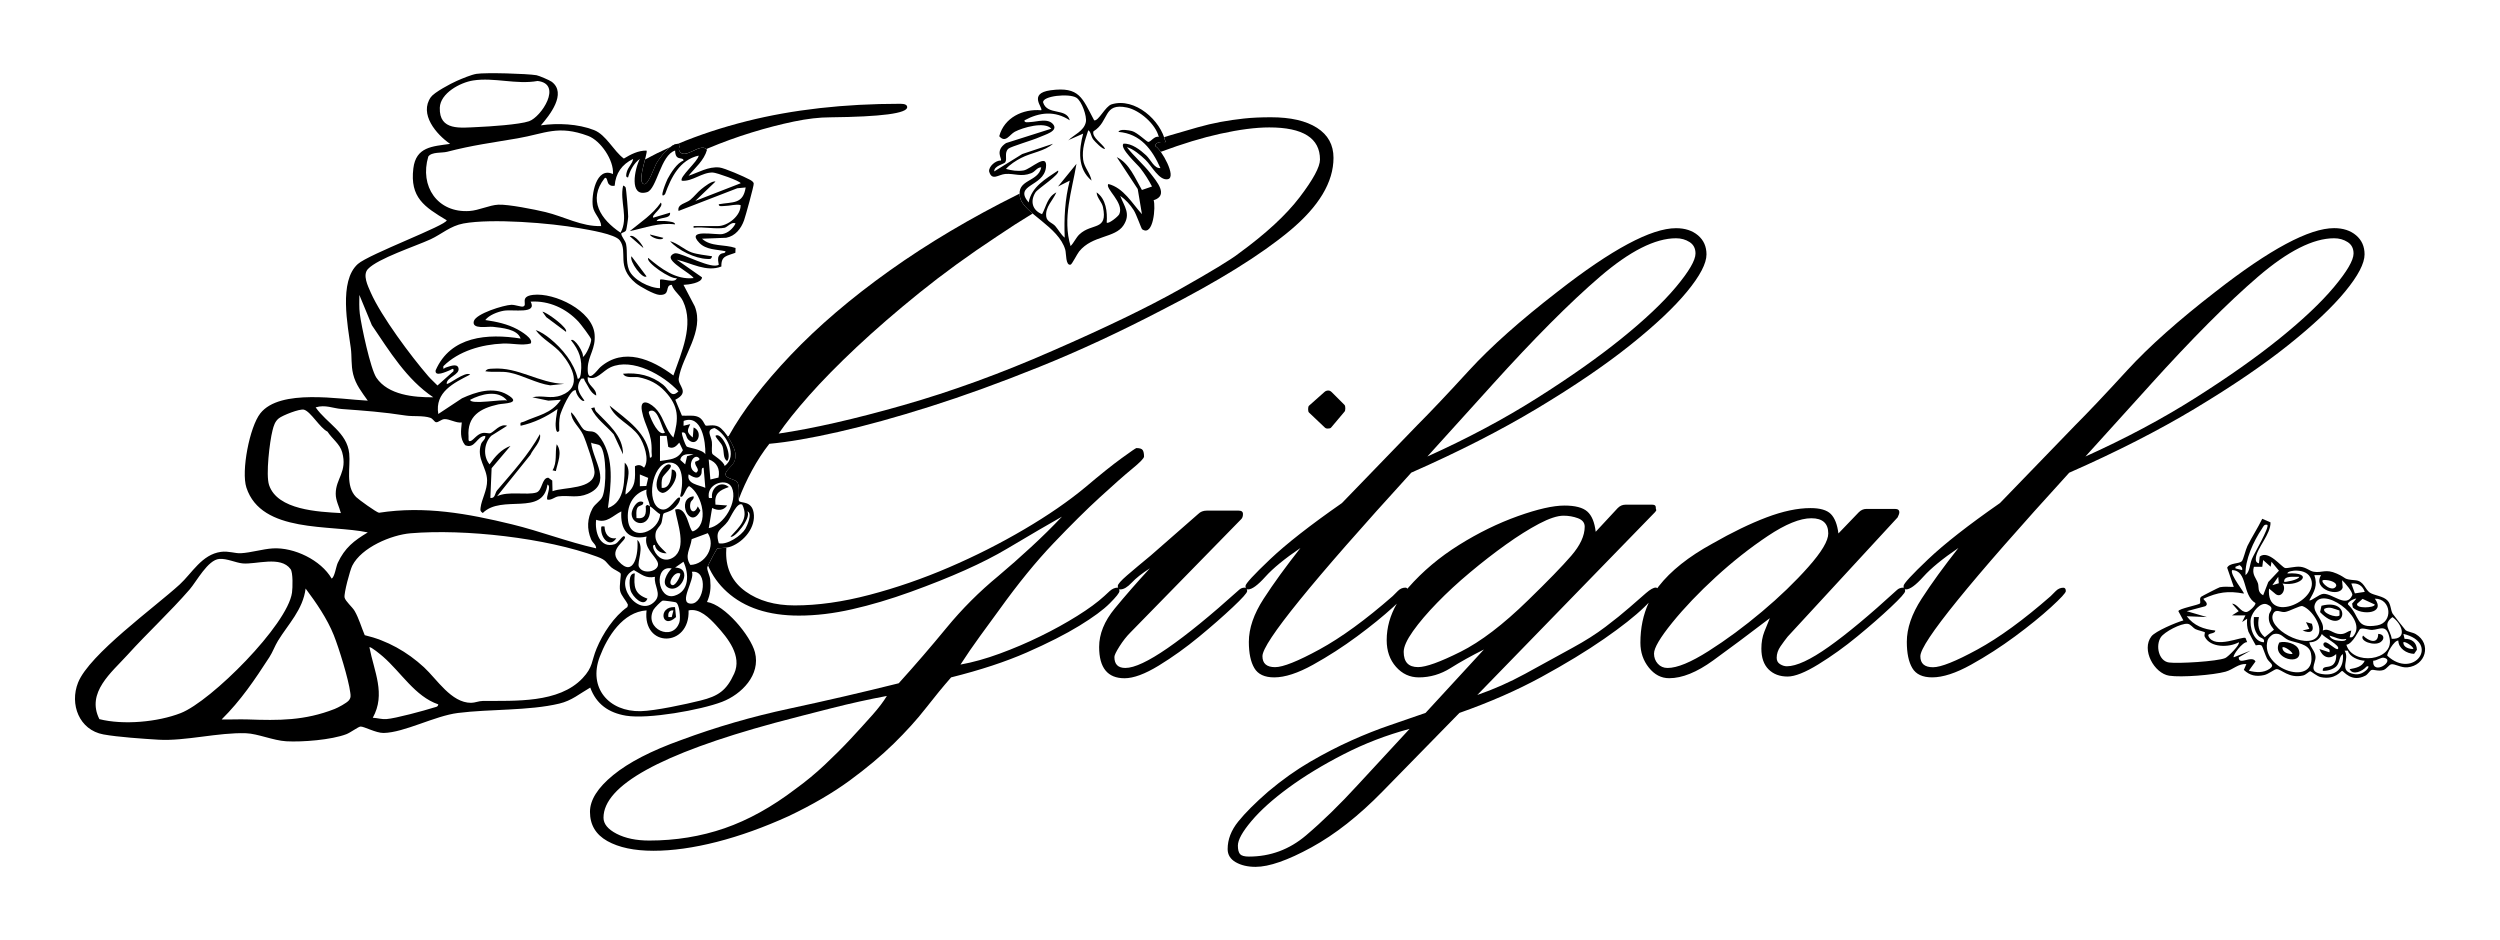 <?xml version="1.0" encoding="UTF-8"?>
<svg id="Layer_1" data-name="Layer 1" xmlns="http://www.w3.org/2000/svg" viewBox="0 0 841.92 316.51">
  <g>
    <path d="M447.37,131.51c-.57,0-1.05.19-1.42.57l-5.13,4.56c-.19.19-.29.57-.29,1.14s.09.95.29,1.14l5.41,5.13c.19.19.47.28.85.28.57,0,.95-.09,1.14-.28l4.56-5.41c.19-.19.28-.57.28-1.14s-.1-.95-.28-1.14l-4.27-4.27c-.38-.38-.76-.57-1.14-.57Z"/>
    <path d="M244.93,158.41c-2.26,2.8,2.54,2.66,3.39,4.01.87,1.36.4,4.39.46,5.73,1.22-3.24,2.7-6.48,4.46-9.72,1.8-3.32,3.75-6.31,5.84-8.97,6.27-.57,14-1.9,23.21-3.99,9.21-2.09,19.51-4.94,30.91-8.55,11.39-3.6,23.69-8.07,36.89-13.39,13.2-5.31,26.92-11.68,41.16-19.09,18.99-9.69,33.37-18.61,43.16-26.78,9.78-8.16,14.67-16.33,14.67-24.5,0-4.37-1.85-7.74-5.55-10.11-3.7-2.37-8.88-3.56-15.52-3.56-3.42,0-6.46.14-9.12.43-2.66.29-5.27.67-7.83,1.14-2.56.48-5.18,1.09-7.83,1.85-2.66.76-5.6,1.62-8.83,2.56-.79.23-1.56.48-2.35.71.2.56.36,1.12.47,1.68-.94-.15-3.73-.13-3.38,1.4.45.23,1.1.93,1.77,1.87,7.32-2.72,14-4.76,20.01-6.08,6.45-1.42,11.96-2.14,16.52-2.14,11.39,0,17.09,3.61,17.09,10.82,0,2.47-2.28,6.69-6.84,12.68s-11.39,12.3-20.51,18.94c-2.66,2.09-9.31,6.12-19.94,12.11-10.64,5.98-24.88,12.87-42.73,20.65-17.28,7.6-34.09,13.72-50.42,18.37-16.33,4.66-30.29,7.83-41.87,9.54,2.47-3.6,5.88-7.88,10.25-12.82,4.37-4.94,9.69-10.35,15.95-16.24,6.27-5.88,13.34-12.01,21.22-18.37,7.88-6.36,16.57-12.68,26.06-18.94,4.06-2.76,8.08-5.33,12.07-7.75-2.13-1.81-3.82-3.55-4.24-5.36-.11-.49-.15-.92-.16-1.33-.13.07-.27.13-.41.2-16.05,7.98-30.53,16.57-43.44,25.78-12.92,9.21-23.98,18.66-33.19,28.34-9.21,9.69-16.19,18.8-20.94,27.35-.12.01-.25.02-.37.03,1.46,2.17,2.69,4.83,2.69,6.35,0,2.78-1.47,3.49-2.8,5.13Z"/>
    <path d="M739.34,137.5c12.34-7.41,22.74-14.48,31.19-21.22,8.45-6.74,14.86-12.77,19.23-18.09,4.37-5.31,6.55-9.49,6.55-12.53,0-2.66-.95-4.79-2.85-6.41-1.9-1.61-4.37-2.42-7.41-2.42-8.36,0-21.65,7.12-39.88,21.36-12.53,9.69-22.46,18.52-29.77,26.49-7.31,7.98-13.15,14.15-17.52,18.52l-25.35,26.21c-10.64,7.41-18.71,13.72-24.21,18.94-5.51,5.23-8.26,8.22-8.26,8.97,0,.24.04.43.1.6-.03,0-.06-.03-.1-.03-.95,0-1.71.28-2.28.85-9.12,8.36-16.76,14.72-22.93,19.09-6.17,4.37-10.87,6.55-14.1,6.55-.76,0-1.52-.24-2.28-.71-.76-.47-1.14-1.18-1.14-2.14,0-1.33.43-2.61,1.28-3.85.85-1.23,1.66-2.32,2.42-3.28l37.03-40.16c.38-.76.57-1.33.57-1.71,0-.76-.48-1.14-1.42-1.14h-9.69c-.95,0-1.81.38-2.56,1.14l-6.84,7.12c-.38-3.04-1.24-5.22-2.56-6.55-1.33-1.33-3.61-1.99-6.84-1.99-4.37,0-9.31,1.05-14.81,3.13-5.51,2.09-11.59,5.03-18.23,8.83-7.98,4.37-14.01,9.16-18.09,14.39-.16.21-.3.42-.45.63-.14-.13-.31-.21-.54-.21-.76,0-1.85.62-3.28,1.85-1.42,1.24-3.28,2.85-5.55,4.84-2.28,1.99-4.98,4.18-8.12,6.55-3.13,2.38-6.79,4.7-10.97,6.98-5.51,3.04-10.87,5.98-16.09,8.83-5.23,2.85-10.59,5.22-16.09,7.12l59.82-61.53c.38-.38.52-.66.43-.85-.1-.19-.14-.47-.14-.85,0-.57-.38-.85-1.14-.85h-9.12c-.95,0-1.81.38-2.56,1.14l-7.41,7.98c-.38-3.23-1.33-5.51-2.85-6.84-1.52-1.33-4.09-1.99-7.69-1.99-3.8,0-9.02,1.19-15.67,3.56-6.65,2.38-13.25,5.6-19.8,9.69-6.55,4.09-12.25,8.88-17.09,14.39-.11.13-.2.25-.31.38-.14-.24-.36-.38-.68-.38-.95,0-1.81.38-2.56,1.14-.76.76-1.33,1.33-1.71,1.71-9.12,7.98-17.33,13.96-24.64,17.95-7.31,3.99-12.3,5.98-14.96,5.98-2.85,0-4.27-1.23-4.27-3.7,0-4.56,16.71-25.16,50.13-61.81,15.95-7.02,30.1-14.24,42.44-21.65,12.34-7.41,22.74-14.48,31.19-21.22,8.45-6.74,14.86-12.77,19.23-18.09,4.37-5.31,6.55-9.49,6.55-12.53,0-2.66-.95-4.79-2.85-6.41-1.9-1.61-4.37-2.42-7.41-2.42-8.36,0-21.65,7.12-39.88,21.36-12.53,9.69-22.46,18.52-29.77,26.49-7.31,7.98-13.15,14.15-17.52,18.52l-25.35,26.21c-10.64,7.41-18.71,13.72-24.21,18.94-5.51,5.23-8.26,8.22-8.26,8.97,0,.28.05.5.13.67-.12-.06-.25-.11-.42-.11-.76,0-1.42.28-1.99.85-9.5,8.55-17.47,15.05-23.93,19.51-6.46,4.46-11.21,6.69-14.24,6.69-2.47,0-3.7-1.23-3.7-3.7,0-.57.57-1.75,1.71-3.56,1.14-1.8,2.37-3.37,3.7-4.7l37.32-38.17c.38-.38.57-.95.57-1.71s-.48-1.14-1.42-1.14h-10.82c-1.14,0-2.09.38-2.85,1.14l-15.95,13.96c-3.23,2.66-5.89,4.89-7.98,6.69-2.09,1.81-3.13,2.99-3.13,3.56,0,.24.04.43.1.6-.03,0-.06-.03-.09-.03-.95,0-1.85.38-2.71,1.14-.85.76-1.47,1.33-1.85,1.71-2.28,2.09-5.32,4.32-9.12,6.69-3.8,2.38-7.93,4.66-12.39,6.84-4.46,2.19-9.02,4.13-13.67,5.84-4.66,1.71-9.07,2.95-13.25,3.7,2.09-3.23,4.27-6.41,6.55-9.54,2.28-3.13,4.46-6.12,6.55-8.97,6.27-8.73,12.34-16.19,18.23-22.36,5.88-6.17,11.11-11.35,15.67-15.52,4.56-4.17,8.16-7.36,10.82-9.54,2.66-2.18,3.99-3.56,3.99-4.13,0-.95-.14-1.66-.43-2.14-.28-.47-1-.71-2.14-.71-.19,0-1.85,1.14-4.99,3.42s-7.17,5.51-12.11,9.69c-5.7,4.75-12.58,9.5-20.65,14.24-8.07,4.75-16.52,9.02-25.35,12.82-8.83,3.8-17.76,6.89-26.78,9.26-9.02,2.38-17.42,3.56-25.21,3.56-6.65,0-12.16-1.57-16.52-4.7-4.37-3.13-6.55-7.45-6.55-12.96,0-.57.02-1.18.07-1.8-1.37.19-2.75.15-3.05.34-.25.15-2.36,4.07-3.13,5.7,1.47,3.38,3.59,6.35,6.39,8.87,5.88,5.32,13.96,7.98,24.21,7.98,5.7,0,11.68-.71,17.95-2.14,6.27-1.42,12.82-3.37,19.66-5.84,13.67-4.94,24.5-9.78,32.47-14.53,7.98-4.74,14.14-8.35,18.52-10.82-3.23,3.42-6.69,6.84-10.4,10.25-3.7,3.42-7.36,6.65-10.97,9.69-6.46,5.32-12.3,11.16-17.52,17.52-5.23,6.36-10.59,12.58-16.09,18.66-12.16,3.04-24.45,5.88-36.89,8.55-12.44,2.66-24.55,6.17-36.32,10.54-10.07,3.6-17.71,7.55-22.93,11.82-5.23,4.27-7.83,8.4-7.83,12.39,0,4.37,1.95,7.64,5.84,9.83,3.89,2.18,9.07,3.28,15.52,3.28s13.58-1,21.36-2.99c7.78-1.99,15.85-4.89,24.21-8.69,7.98-3.8,14.81-7.79,20.51-11.96,5.7-4.18,10.63-8.31,14.81-12.39,4.17-4.09,7.79-8.07,10.82-11.96,3.04-3.89,5.88-7.36,8.55-10.4,9.87-2.47,18.37-5.27,25.5-8.4,7.12-3.13,13-6.12,17.66-8.97,4.65-2.85,8.07-5.36,10.25-7.55,2.18-2.18,3.28-3.56,3.28-4.13,0-.26-.03-.46-.08-.64.1.04.22.07.36.07,1.14,0,2.42-.76,3.85-2.28,1.42-1.52,3.46-3.13,6.12-4.84-4.37,4.75-8.31,9.26-11.82,13.53-3.52,4.27-5.27,8.59-5.27,12.96,0,7.03,2.85,10.54,8.55,10.54,3.04,0,6.88-1.42,11.54-4.27,4.65-2.85,9.16-6.08,13.53-9.69,4.37-3.6,8.16-6.93,11.39-9.97,3.23-3.04,4.84-4.84,4.84-5.41,0-.28-.05-.5-.13-.67.12.06.25.1.42.1,1.33,0,3.28-1.42,5.84-4.27s6.5-6.08,11.82-9.69c-4.94,6.27-9.07,11.96-12.39,17.09-3.33,5.13-4.99,9.97-4.99,14.53,0,3.8.61,6.74,1.85,8.83,1.23,2.09,3.46,3.13,6.69,3.13,3.6,0,7.98-1.42,13.1-4.27,5.13-2.85,10.06-6.03,14.81-9.54,4.75-3.51,8.78-6.79,12.11-9.83.46-.42.88-.81,1.27-1.18-2.25,3.92-3.41,8.01-3.41,12.29,0,3.61,1.04,6.6,3.13,8.97,2.09,2.37,4.65,3.56,7.69,3.56,3.8,0,7.36-1.05,10.68-3.13,3.32-2.09,7.07-4.17,11.25-6.27l-19.66,21.36c-3.8,1.33-7.79,2.71-11.96,4.13-4.18,1.42-8.5,3.13-12.96,5.13-4.46,1.99-9.07,4.37-13.82,7.12-4.75,2.75-9.49,6.12-14.24,10.11-4.37,3.8-7.74,7.17-10.11,10.11-2.37,2.94-3.56,6.03-3.56,9.26,0,1.9.9,3.37,2.71,4.42,1.81,1.04,4.04,1.57,6.69,1.57,4.56,0,10.82-2.19,18.8-6.55,7.98-4.37,15.95-10.64,23.93-18.8l25.92-26.49c10.25-3.61,19.46-7.65,27.63-12.11,8.16-4.46,15.19-8.73,21.08-12.82,5.88-4.08,10.4-7.64,13.53-10.68.56-.54,1.05-1.03,1.51-1.5-1.85,4-2.8,8.47-2.8,13.46,0,3.23.95,6.03,2.85,8.4,1.9,2.37,4.17,3.56,6.84,3.56,4.37,0,9.3-1.99,14.81-5.98,5.51-3.99,11.87-8.73,19.09-14.24-.57,1.33-1.19,2.85-1.85,4.56-.67,1.71-1,3.61-1,5.7,0,3.04.81,5.37,2.42,6.98,1.61,1.61,3.75,2.42,6.41,2.42,2.47,0,5.93-1.38,10.4-4.13,4.46-2.75,8.83-5.88,13.1-9.4,4.27-3.51,8.02-6.79,11.25-9.83,3.23-3.04,4.84-4.84,4.84-5.41,0-.26-.03-.47-.08-.64.1.04.22.07.36.07,1.33,0,3.28-1.42,5.84-4.27s6.5-6.08,11.82-9.69c-4.94,6.27-9.07,11.96-12.39,17.09-3.33,5.13-4.99,9.97-4.99,14.53,0,3.8.61,6.74,1.85,8.83,1.23,2.09,3.46,3.13,6.69,3.13,3.6,0,7.98-1.42,13.1-4.27,5.13-2.85,10.06-6.03,14.81-9.54,4.75-3.51,8.78-6.79,12.11-9.83,3.32-3.04,4.99-4.84,4.99-5.41,0-.76-.29-1.14-.85-1.14-.95,0-1.81.38-2.56,1.14-.76.76-1.33,1.33-1.71,1.71-9.12,7.98-17.33,13.96-24.64,17.95-7.31,3.99-12.3,5.98-14.96,5.98-2.85,0-4.27-1.23-4.27-3.7,0-4.56,16.71-25.16,50.13-61.81,15.95-7.02,30.1-14.24,42.44-21.65ZM723.95,129.8c14.24-15.76,26.39-27.96,36.46-36.6,10.06-8.64,18.61-12.96,25.64-12.96,1.71,0,3.23.43,4.56,1.28,1.33.85,1.99,2.14,1.99,3.85,0,2.28-2.19,6.03-6.55,11.25-4.37,5.23-10.5,11.02-18.37,17.38-7.88,6.36-17.38,13.06-28.49,20.08-11.11,7.03-23.41,13.58-36.89,19.66l21.65-23.93ZM502.34,129.8c14.24-15.76,26.39-27.96,36.46-36.6,10.06-8.64,18.61-12.96,25.64-12.96,1.71,0,3.23.43,4.56,1.28,1.33.85,1.99,2.14,1.99,3.85,0,2.28-2.19,6.03-6.55,11.25-4.37,5.23-10.5,11.02-18.37,17.38-7.88,6.36-17.38,13.06-28.49,20.08-11.11,7.03-23.41,13.58-36.89,19.66l21.65-23.93ZM293.69,240.9c-2.19,2.47-4.61,5.13-7.26,7.98-2.66,2.85-5.55,5.74-8.69,8.69-3.13,2.94-6.41,5.65-9.83,8.12-7.98,6.08-15.95,10.49-23.93,13.25-7.98,2.75-16.43,4.13-25.35,4.13-4.37,0-8.02-.76-10.97-2.28-2.95-1.52-4.42-3.33-4.42-5.41,0-10.82,19.18-21.46,57.54-31.9,6.45-1.71,12.86-3.37,19.23-4.98,6.36-1.62,12.58-2.99,18.66-4.13-1.14,1.9-2.8,4.08-4.99,6.55ZM491.8,219.53c-6.84,3.42-11.58,5.13-14.24,5.13-3.23,0-4.84-1.71-4.84-5.13,0-1.71,1.04-4.03,3.13-6.98,2.09-2.94,4.79-6.12,8.12-9.54,3.32-3.42,7.02-6.84,11.11-10.25,4.08-3.42,8.12-6.55,12.11-9.4,3.99-2.85,7.69-5.17,11.11-6.98,3.42-1.8,6.17-2.71,8.26-2.71,1.71,0,3.32.29,4.84.85,1.52.57,2.28,1.52,2.28,2.85,0,3.04-1.52,6.32-4.56,9.83-3.04,3.52-7.88,8.5-14.53,14.96-8.36,8.17-15.95,13.96-22.79,17.38ZM457.33,264.26c-6.08,6.65-11.92,12.34-17.52,17.09-5.6,4.75-12.01,7.12-19.23,7.12-1.52,0-2.51-.29-2.99-.85-.47-.57-.71-1.52-.71-2.85,0-1.9,1.52-4.66,4.56-8.26,3.04-3.61,7.22-7.36,12.53-11.25,5.32-3.89,11.49-7.65,18.52-11.25,7.02-3.61,14.43-6.46,22.22-8.55l-17.38,18.8ZM593.35,206c-5.98,5.03-11.96,9.45-17.95,13.25-5.98,3.8-10.59,5.7-13.82,5.7-1.33,0-2.42-.47-3.28-1.42-.85-.95-1.28-2.09-1.28-3.42,0-1.9,2.04-5.36,6.12-10.4,4.08-5.03,8.97-10.16,14.67-15.38,5.7-5.22,11.54-9.83,17.52-13.82,5.98-3.99,10.87-5.98,14.67-5.98s5.7,1.71,5.7,5.13c0,2.47-2.23,6.22-6.69,11.25-4.46,5.03-9.68,10.07-15.67,15.1Z"/>
    <path d="M228.73,50.69c1.67,3.51,6.89-2.65,9.16-.49.23-.1.45-.2.68-.3,4.74-1.99,9.59-3.75,14.53-5.27,4.94-1.52,9.69-2.75,14.24-3.7,4.56-.95,8.64-1.42,12.25-1.42,17.28-.19,25.92-1.33,25.92-3.42,0-.76-.76-1.14-2.28-1.14-18.99,0-36.23,1.95-51.7,5.84-8.42,2.12-16.15,4.68-23.22,7.64,1.57-.06-.09,1.2.42,2.27Z"/>
  </g>
  <path d="M216.9,62c1.5.3,3.47-5.83,4.22-7.08.91-1.52,2.74-4,4.65-5.41-2.98,1.32-5.82,2.72-8.54,4.2-.84,3.23-2.13,7.93-.32,8.29Z"/>
  <path d="M228.19,48.43c-.78.06-1.61.48-2.43,1.08.84-.37,1.7-.73,2.55-1.09-.04,0-.08,0-.12,0Z"/>
  <path d="M182.1,42.22c5.67-.83,12.55-.53,17.94,1.58,4.12,1.61,6.56,7.03,10.05,9.6,2.3-1.4,4.83-2.73,7.64-2.69.62.62-3.52,10.76-.84,11.3,1.5.3,3.47-5.83,4.22-7.08,1.3-2.17,4.47-6.29,7.08-6.49,1.79-.14.02,1.17.54,2.27,1.73,3.63,7.22-3.05,9.37-.26-1.02,3.63-3.96,5.97-6.22,8.74,3.37-1.1,6.65-3.18,10.4-2.79,1.7.18,8.4,3.11,10.11,4.05.56.31,1.31.67,1.44,1.36.12.63-2.8,11.13-3.26,12.4-1.01,2.8-2.94,5.28-6.01,5.86l-8.15.32c3,2.78,7.54,1.82,11.3,3.12l-.06,1.62c-2.84,1.11-4.82.92-4.71,4.62-5.06,1.99-10.13-1.19-15.02-2.29l8.49,5.93c.02,1.94-4.77,2.49-6.23,2.54l3.79,7.23c3.33,8.32-4.25,16.76-5.39,24.27-.38,2.48,3.96,4.57-1.16,7.19l2.23,5.35c1.69.14,3.42-.23,5.09.28,2.01.61,2.45,2.77,2.91,3.06.38.24,2.67-.51,4.37.4,2.25,1.2,5.71,7.01,5.71,9.57,0,2.78-1.47,3.49-2.8,5.13-2.26,2.8,2.54,2.66,3.39,4.01,1.06,1.66.13,5.82.59,6.34.68.77,4.21-.15,4.89,3.87.83,4.89-3.22,9.72-7.56,11.39-1.65.64-4.24.46-4.66.71-.31.19-3.4,6.02-3.41,6.39-.04,1.14.88,2.72,1,4.04.27,2.9.08,4.91-1.07,7.57,6.04.93,14.69,11.38,16.14,16.94,1.98,7.6-4.5,14.16-11.06,16.68-7.21,2.77-24.96,5.91-32.37,4.67-5.82-.97-9.99-3.88-12.03-9.47-3.62,2.08-6.22,4.4-10.43,5.4-10.27,2.45-23.38,1.79-34.17,3.16-7.76.98-18.01,6.59-24.98,6.73-2.57.05-6.71-2.27-7.81-2.16-.74.07-3.37,2.05-4.75,2.57-4.99,1.91-14.81,2.7-20.22,2.39-4.38-.25-9.62-2.57-13.57-2.71-9.32-.32-20.53,2.71-29.44,2.18-5.14-.31-13.71-.89-18.58-1.78-8.17-1.49-11.44-10.18-8.54-17.45,3.79-9.51,25.84-25.38,34.23-33.05,4.11-3.76,7.46-10.12,13.89-10.98,2.59-.35,4.72.56,6.68.46,3.43-.18,7.41-1.43,10.81-1.63,7.13-.41,16.17,3.92,19.79,10.16,1.01-.47,1.46-4.01,2.06-5.29,2.39-5.08,5.4-7.43,10.11-10.25-12.57-2.71-35.81.42-40.88-15.1-1.8-5.49,1.07-20.43,4.7-25.01,6.66-8.39,26.69-4.71,36.18-4.26-2.01-2.85-4.08-5.41-4.93-8.91-.75-3.04-.4-5.94-.79-8.82-1.02-7.51-4.1-22.52,2.37-28.29,3.74-3.33,29.93-13.05,29.93-14.73-7.55-4.52-12.42-7.67-11.24-17.46.88-7.27,6.37-7.42,12.38-8.26-4.64-3.21-10.53-10.05-6.46-15.78,1.11-1.56,6.68-4.55,8.7-5.43,1.73-.76,4.91-2.11,6.66-2.38,3.14-.49,17.02-.07,20.19.46.79.13,4.45,1.69,5.14,2.21,5.16,3.91-.71,11.29-3.69,14.7ZM159.33,27.1c-4.35.68-11.06,4.28-11.22,9.18-.25,7.9,7.07,6.74,12.77,6.5,3.84-.16,14.02-.82,17.28-1.95,4.12-1.42,11.43-12.56,2.89-13.56-7.15,1.29-14.62-1.28-21.73-.17ZM206.42,58.61c.38-4.64-4.17-11.28-8.36-12.84-10.16-3.78-14.44-.79-23.76.82-8.64,1.49-15.12,2.29-23.74,4.53-1.73.45-5.17-.03-6.32,1.59-3.01,10.02,3.11,19.06,13.84,18.35,3.22-.21,6.73-1.99,9.74-2.13,3.34-.16,12.31,1.63,15.88,2.49,6.22,1.49,12.25,4.96,18.75,4.71-.1-2.43-2.41-4.13-2.79-6.53-.62-3.89,1.1-13.59,6.75-10.99ZM244.04,76.7c-2.86.58-7.38-.43-10.46,0v-.57h8.2c3.26,0,7.77-3.44,7.63-7.08-1.78-.37-3.51.3-5.35.31-.65,0-2.13.37-1.99-.58,4.77-.84,8.15.07,9.05-5.65l-2.83.27-19.78,7.64c-.54-2.31,2.54-2.58,3.92-3.71s2.41-2.56,3.73-3.62c1.14-.92,3.68-2.92,4.79-2.56l-6.78,6.5,15.25-5.93c0-.72-8.13-3.59-9.37-3.62-3.65-.1-6.84,3.07-10.41,2.77-1.12-1.08,5.52-6.63,5.65-8.47-6.41,1.45-9.27,7.32-11.32,12.99-2.35,2.27.59-4.65.83-5.11,1.1-2.05,3.23-5.46,5.39-6.2-.03-1.06-1.56-.39-2.32-1.35-.42-.53-.49-1.37-.51-2.03-4.86,1.45-6.19,13.04-9.45,14.01-6.23,1.87-4.13-7.99-2.43-11.19-1.97,1.36-3.35,3.95-3.96,6.21-.99.15-.58-1.31-.43-1.85.48-1.71,1.88-2.71,2.13-4.37-3.81,1.86-5.89,4.84-6.22,9.04-.85.09-1.35.1-1.98-.55-.57-.59-.54-2.66-1.41-1.99-5.76,7.35-1.26,13.91,5.38,18.36,2.77-5.05-.36-10.54.85-15.81.11-.16.72.29.85.56.22.44.88,8.68.86,9.87,0,.61-.52,4.01-.68,4.47-.32.89-1.64.79-1.64,1.24-.01.92,1.38,2.34,1.61,3.49.55,2.66-.14,5.81.96,8.64,1.32,3.38,6.98,6.2,10.47,6.21v-2.83c.62-.63,5.12,1.43,5.66-.56-1.88.63-10.76-5.49-9.61-6.79,4.29,3.61,9.29,7.46,15.27,6.78-.95-1.59-8.59-5.33-7.67-7.35.23-.5.99-1.02,1.62-1.01,2.42.02,12.22,5.57,14.53,3.84-.17-.92-.49-2.15.06-3.01.88-1.35,2.09-.4,2.19-1.51-3-.64-6.5-.44-8.79-2.8-4.8-4.95,5.65-2.54,7.81-2.99,1.91-.39,3.5-1.86,4.37-3.54-1.17-.81-2.8,1.24-3.67,1.42ZM226.21,95.92c-2.53.14-.1,3.62-4.19,3.38-1.68-.1-6.52-2.78-7.94-3.96-6.75-5.6-2.46-10.5-5.37-14.41-1.58-2.12-10.47-3.52-13.47-4.06-9.86-1.78-29.59-3.36-39.17-1.61-4.41.81-7.43,3.65-11.07,5.33-5.15,2.36-17.76,6.46-21.09,10.01-1.87,1.99-.06,5.63.97,7.97,3.55,8,13.49,21.35,19.36,28.13.96,1.11,2.08,2.06,3.09,3.12l5.38-4.8c.2-1.46-.67-.54-1.4-.26-.91.34-4.99,2.34-4.6-.05,5.06-11.55,17.5-12.46,28.62-10.7-1.1-3.24-6.38-3.59-9.34-3.95-1.71-.2-7.18.99-6.42-1.89.68-2.54,10.09-5.44,12.65-5.52,1.25-.04,3.27.76,3.91.59,1.79-.47-1.44-3.38,3.43-3.94,7.21-.83,19.99,5.32,20.68,13.26.44,4.94-2.16,7.15-2.31,11.37-.21,5.85,3.24.57,4.26-.31,7.86-6.79,17.33-2.59,24.59,2.83,2.65-7.64,7.02-17,3.25-25-1.06-2.24-3.05-3.28-3.82-5.52ZM145.9,133.78c-8.98-6.02-14.7-15.47-20.67-24.27l-4.21-10.19c0,2.12-.12,4.22.15,6.34.52,4.12,3.6,18.59,5.59,21.54,3.94,5.83,12.63,6.65,19.14,6.59ZM196.25,120.22c1.19-.56,2.95-4.87,2.84-5.91-.06-.63-3.55-5.2-4.26-5.96-4.16-4.47-9.94-7.16-16.13-6.77,2.31,4.32-5.87,2.52-9.08,3.07-2,.35-4.97,1.48-6.19,3.13,3.79.56,7.35,1.29,10.76,3.1,1.1.59,5.62,3.2,4.51,4.81-3,.77-6.02-.12-9.32.01-7.15.3-14.93,2.49-20.08,7.63-.11,1.48.22.59.96.4.97-.25,3.62-1.51,4.12.17.68,2.32-4.08,3.12-3.95,5.35.51.5,6.22-4.36,7.91-3.11-5.51,2.82-11.98,5.9-10.74,13.28l7.99-5.29c4.62-2.12,10.46-4.02,15.23-1.23,5.23,3.06-1.21,2.89-2.99,3.28-6.1,1.34-10.57,3.9-10.04,10.88.05.61-.3,1.89.84,1.4.86-.37,1.99-2.15,3.68-2.59,1.19-.31,2.23.23,2.85.01,1.24-.44,3.26-3.34,5.63-2.5l-5.37,3.39c-2.45,2.49-2.81,6.85-.56,9.6,1.88-2.64,3.94-5.06,7.06-6.21l-6.36,7.51-.42,10.01c1.67.27,1.52-1.68,2.26-2.54,5.16-6.05,10.51-11.9,14.43-18.93.58,2.42-2.25,4.83-3.21,6.97l-11.22,13.94c3.72-1.82,9.98-.28,13.18-1.24,2.13-.63,1.82-4.99,4.07-5l1.33.96.09,3.58c3.84-1.48,14.11-.46,14.15-6.48.01-1.92-2.9-10.54-3.87-12.56-1.27-2.66-3.94-4.51-4.06-7.52,1.48.91,3.26,5.21,4.52,5.93,1.99,1.15,3.09-.72,5.56,2.92,4.57,6.72,3.38,15.8,2.36,23.36,6.06-2.07,5.5-9.91,5.66-15.26,2.81,2.59.1,7.53.27,10.74,3.63-2.54,3.22-5.53,3.17-9.54,1.22-.64,2.05-.44,3.06.49,2-2.61-.02-8.22-1.74-10.69-2.78-3.99-8.17-5.77-9.86-10.21,5.77,4.78,12.97,9.19,13.58,17.52.99.13.53-1.28.56-1.97.25-6.46-2.29-8.51-3.25-13.72-.89-4.82,3.16-2.76,5.25-.15,2.21,2.76,2.83,6.68,5.35,9.06,1.85-6.44,1.88-10.49-2.83-15.54-2.48-2.65-5.32-4.03-8.82-4.75-1.52-.31-4.47.53-5.31-1.19,4.99-.46,9.58.56,13.52,3.72,1.91,1.52,2.66,4.73,5.13,2.21-4.98-5.44-15.52-11.42-22.82-8.12-2.7,1.22-4.86,4.73-7.7,3.32-.47,2.81,3.02,3.61,2.82,6.22-2.01-.94-2.71-3.29-3.82-4.92-.34-.5.09-1.05-1.25-.73-1.98,3.06-.79,4.68,1.12,7.34-.86.81-3.07-2.38-2.84-3.38-1.6-1.2-5.12,7.13-5.39,8.45-.35,1.72-.3,3.38-.26,5.11-.72.94-1.02-.06-1.13-.83-.3-2.21.24-4.37.56-6.51-3.78,2.66-7.9,4.63-12.43,5.65-.28-1.48.28-.99,1.12-1.39,4.54-2.12,9.19-2.59,12.44-7.37l-4.22.3-5.39-1.13c3.56-.86,6.05.72,9.78-.69,7.27-2.76,3.65-9.68.07-13.96-2.57-3.08-6.32-4.74-8.72-7.96,1.59.43,3.53,1.8,4.8,2.83,4.17,3.38,8.17,8.21,9.35,13.55.83.1,1.01-1.47,1.07-2.02.51-4.57-.53-7.47-3.34-10.97,1.07-1.03,4.53,4.31,3.97,5.65ZM170.79,134.91c-3.06-3.79-8.81-2.18-12.45-.28,0,1.79,11.04-.3,12.45.28ZM155.51,142.27c-1.91.29-4.21-1.26-5.91-1.12-1.03.08-2.04,1.19-2.77,1.04-.57-.12-1.05-1.2-1.91-1.49-2.46-.82-5.83-.38-8.29-.76-7.71-1.2-13.8-1.63-21.55-2.2-2.98-.22-5.51-1.56-8.78-.55,3.75,5.38,10.59,8.42,11.31,15.54.47,4.68-1.37,10.91,2.31,14.65.81.82,6.85,5.18,7.72,5.3,15.34-2.38,29.89.27,44.74,3.89,9.59,2.34,18.76,5.92,28.38,8.09,0-1.34-1.19-1.79-1.72-3.08-1.44-3.49-1.3-6.93.48-10.32.86-1.63,2.7-2.48,3.36-3.99,1.4-3.19,1.45-14.66-.7-17.09-.65-.74-2.21-.55-3.11-1.13.67,6.2,7.26,13.68-1.11,17.26-3.58,1.53-6.33.41-9.89.85-1.28.16-2.29,1.36-3.7,1.1-.7-.74,1.49-4.51,0-5.08-1.53,10.84-15.36,3.16-21.79,9.59-.87-.63-.85-.83-.73-1.83.33-2.81,2.25-5.84,2.19-9.17-.08-4.42-3.63-7.25-2.05-12.19.34-1.06,1.61-1.57,1.44-2.79-2.9,0-3.4,4.58-6.79,3.13-1.88-2.34-1.37-4.94-1.13-7.65ZM114.79,172.78c-.55-2.17-1.74-4.15-1.73-6.5,0-5.22,4.01-7.33,2.17-13.99-.78-2.81-3.41-4.53-4.94-6.93-2.58-1.25-5.61-6.74-7.92-7.39-1.43-.4-7.24,1.92-8.47,2.91-1.32,1.06-1.73,2.5-2.13,4.09-.97,3.83-2.3,14.94-1.16,18.37,2.8,8.43,16.63,9.02,24.19,9.45ZM223.96,145.65c-1.14-1.48-2.26-7.91-4.8-7.34-1.02.23-.62.86-.39,1.5.51,1.46,3.04,7.4,5.19,5.84ZM237.53,153c.16-4.28-1.23-13.56-7.3-11.25l-.04,1.64,2.25-.56c-1.05,2.24-1.25,2.75.86,4.51l.28-3.39c3.39,1.43,1.29,6.88-1.68,4.21-1.13-1.01-.56-2.81-2.28-2.52.02,1.12,1.04,3.99,1.63,4.73.31.39,5.35.95,6.28,2.61ZM239.92,152.88c.2.34,3.85,2.49,4.12,4.06,4.57-3.31.7-10.78-3.39-12.79-3.02.6-1.2,2.53-.91,4.66.16,1.17-.23,3.36.18,4.06ZM224.52,146.78h-2.26s0,8.48,0,8.48c3.34-.61,5.84-.33,7.72-3.65l-1.22-2.55c-1,1.19-2.07,2.27-3.72,1.44l-.53-3.72ZM233.57,153c-1.76-.12-4.08-.32-4.47,1.89l1.64,1.49.65-2.75,2.18-.63ZM235.27,154.13c-1.95-1.6-4.27,3.68-.85,5.07,1.6-1.11-.51-2.07-.33-3.62.03-.24,2.28-.54,1.17-1.45ZM241.97,160.83c.6-2.88-.56-5.18-3.3-6.13l.56,6.78,2.74-.65ZM229.05,167.12c1.05-3.67,1.56-12.03-4.19-11.29-5.28.68-7.37,13.34-2.58,15.54,3.36,1.54,5.64-4.92,6.77-3.68.02,1.37-1.24,2.87-2.24,3.69-1.18.96-3.05,1.29-3.29,1.52-.41.4-.44,2.51-.85,3.4-.52,1.12-1.62,1.77-1.87,3.22-.55,3.25,1.81,4.85,3.72,6.81-1.83.09-3.7-.9-3.97-2.82-1.02-.15-.52,1.24-.31,1.72,1.2,2.76,3.82,4.24,6.52,2.48,4.72-3.08,1.29-11.66.59-16.08,4.12-1.48,4.6,7.03,5.97,7.33,5.67-2.08,3.26-12.42-1.17-15.23-1.1-.01-2.01,4.58-3.11,3.38ZM237.53,164.3l-.57-6.78c-1.01-.07-.43,1.39-.84,2.25-1.24,2.53-4.1-.19-4.23,0-.7,3.29,3.49,3.51,5.65,4.52ZM218.29,160.94l-2.81-1.16v3.96s2.18-.08,2.18-.08l.63-2.72ZM238.67,177.86c5.14-.84,9.94-9.05,7.77-13.7-1.53-3.27-7.86-1.53-7.79,2.67.02,1.12.05.91,1.15.86-.5-3.27,2.85-6.07,5.65-3.68-3.11,1.11-4.93,2.1-4.51,5.93l3.95.28c-1.28,1.83-3.2,1.79-5.07.85l-1.13,6.78ZM218.87,170.52c-.21-1.83-1.54-3.59-1.13-5.65-4.74,1.36-6.8,5.71-6.23,10.47.9,7.46,10.52,3.72,10.8-2.19-1.27-.66-2.28-2.03-3.44-2.63.85,7.29-6.06,6.81-6.16,2.56-.04-1.56,1.84-5.1,3.9-3.97.24,1.34-1.47.87-1.99,1.96s-.25,2.29-.27,3.41c3.1.38,3.31-1.43,3.1-3.96.61-.84.76-.34,1.43,0ZM249.97,169.96c-1.68-1.14-3.88,4.24-4.85,5.6-2.09,2.93-4.46,2.67-3.05,7.39,2.82.68,7.61-2.58,8.96-4.88.58-1,2.49-5.32.66-5.85,1.49,2.17-4.58,9.43-5.66,8.47,2.96-3.27,6.26-5.98,3.95-10.73ZM217.74,180.69c-6.37,1.47-8.91-2.51-8.49-8.47-2.92,1.43-4.89,4.12-8.48,2.83-.54,3.97,1.19,9.83,6.25,8.22,1.31-.42,2.7-3.33,3.36-2.57,1.04,1.19-5.73,4.23-2.08,8.3,5.33,5.95,6.8-2.88,6.33-7.18,2.51,2.23-.17,7.53.53,9.04,1.42,3.02,7.62,1.4,6.26-1.66-1.04-2.33-4.65-4.73-3.68-8.5ZM122.84,213.91c7.54,1.77,14.32,5.61,19.98,10.84,4.35,4.02,9.15,11.94,15.81,11.94,1.33,0,2.58-.62,3.94-.63,10.93-.1,25.6.83,33.62-7.66,3.57-3.79,2.95-5.7,4.72-9.98,2.06-5,5.9-10.87,10.37-13.98l.19-.76c-.66-1.58-2.29-3.05-2.64-4.74s.43-5.41.18-5.8c-.36-.58-2.32-1.35-3.09-2.03-2.04-1.81-1.55-2.43-4.84-3.64-17.16-6.34-44.6-9.4-62.8-7.88-6.54.55-16.54,4.78-19.64,10.9-.78,1.54-2.87,9.38-2.6,10.72.26,1.26,2.61,3.19,3.39,4.54,1.47,2.56,2.26,5.48,3.41,8.18ZM232.5,190.25c5.08-.13,8.67-6.35,5.87-10.7l-5.43,2.02c-.45,3.37-2.55,5.5-.45,8.67ZM33.46,242.18c8.05,2.05,19.67.99,27.42-2.04,10.2-3.99,35.95-29.7,37.46-40.57.23-1.63.36-6.75-.48-7.9-3.33-4.6-11.66-1.5-16.16-1.93-2.36-.23-5.28-1.71-7.84-1.51-3.86.29-7.66,7.58-9.98,10.26-6.65,7.66-14.18,14.58-20.93,22.04-5.36,5.92-14,12.7-9.48,21.66ZM230.17,189.17l-2.82,1.98c6.19.09,1.91,8.88-2.27,6.78-2.65-1.32-.31-5.12,1.13-6.5-6.24-1.24-4.78,10.89.95,9.19,5.05-1.5,4.92-7.46,3-11.45ZM220.56,194.26c-3.18.65-4.57-.92-7.08-2.27-7.75,3.65,1.51,16.57,7.09,10.47,2.34-2.56-.45-5.18,0-8.21ZM233.01,192.56c1.17,2.62-4.81,10.63-.3,10.73s5.96-11.44.3-10.73ZM229.05,193.13c-1.93-.97-4.57,3.63-2.55,3.94,1.13.17,2.93-3.56,2.55-3.94ZM117.45,235.91c.76-.93.66-1.58.51-2.67-.58-4.52-3.8-14.95-5.56-19.36-2.24-5.58-5.9-10.88-9.48-15.68-.89,7.11-5.86,11.98-9.29,17.57-1.1,1.79-1.78,3.81-2.92,5.56-4.91,7.57-9.61,14.57-16.07,20.95,2.91.08,5.85-.1,8.76,0,10.51.38,19.18.44,29.29-3.52,1.16-.45,4.06-2.01,4.76-2.86ZM223.22,202.26c-.57.13-2.83,2.48-3.15,3.09-3.34,6.42,6.57,10.94,8.73,4.2.44-1.38.05-6.27-1.25-6.72-.39-.13-4.04-.63-4.32-.57ZM217.73,205.56c-7.98.52-13.17,8.82-15.75,15.62-3.96,10.45,3.06,18.56,13.79,18.32,4.85-.11,15.21-2.35,20.18-3.59,5.93-1.48,8.69-3.33,11.3-9.06,2.7-5.95-2.1-11.92-6.03-16.21-2.32-2.54-5.69-5.92-9.33-5.07.46,12.52-15.58,12.73-14.15,0ZM147.6,237.21c-7.84-2.68-12.48-10.76-18.66-16.12-.52-.45-4.16-3.51-4.53-3.1,1.57,8.16,5.58,15.73,1.13,23.73,1.67.08,2.89.56,4.63.44,2.99-.2,12.75-2.86,15.96-3.88.63-.2,1.37-.19,1.47-1.07Z"/>
  <path d="M760.73,189.73l.27-2.29c3-2.38,7.38,3.62,8.57,3.85.79.15,3.34-.59,5.03-.43,2.12.2,3.19,1.46,4.57,1.68,2.94.48,3.94-1.07,7.81.64,3.62,1.6,1.82,1.87,6.25,2.23,2.87.23,3.25,3.13,4.87,4.18,1.48.97,4.57,1.11,6.02,2.74,1.06,1.19.97,3.14,1.63,4.31.18.31,4.08,5.3,4.34,5.55.6.57,2.45.75,3.46,1.36,5.46,3.27,3.34,10.61-2.81,11.19-2.17.21-4.3-1.3-5.47-1.02-.77.19-1.53,1.58-2.63,1.93-1.68.54-3.3-.28-4.02-.01-.5.19-1.22,1.47-2.02,1.89-4.75,2.48-7.38-1.6-7.85-1.6-.4,0-2.3,3.15-7.23,2.1-1.21-.26-3.2-1.97-3.52-1.97-.37,0-1.4,1.19-2.38,1.42-4.82,1.12-7.25-2.14-8.93-2.14-.7,0-2.72,1.68-4.21,2.01-2.7.59-4.78.18-6.83-1.74l.85-1.97c-2.71-.22-4.39,1.84-7.04,2.57-4.09,1.12-14.84,1.98-18.94,1.35-5.04-.78-9.48-8.75-5.99-13.26,1.34-1.74,8.34-4.69,10.76-5.36l-1.68-3.11c.04-.86,6.84-2.08,7.27-2.62.35-.44-.34-1.65.41-2.25.27-.22,5.94-3.13,6.29-3.2,1.54-.32,3.13-.07,4.68-.13l-2.22-6.44c.8-1.69,3.98-1.26,4.92-2.16.53-.51,1.3-3.95,1.9-5.16,1.54-3.1,3.48-6.03,4.99-9.16l2.79,1.21c.1,4-4.6,8.62-4.94,11.97-.09.91.04,1.58,1.03,1.83ZM763.56,176.74c-1.16-.24-1.31.57-1.8,1.3-2.84,4.22-5.77,10.5-5.54,15.65,1.5-1.2,1.38-3.59,2.16-5.47.73-1.76,5.96-10.61,5.19-11.48ZM764.69,190.86l-2.54-2.26-.28,2.27h-2.83c-.78,2.61.8,3.83,1.37,5.59.39,1.19-.29,2.93,1.75,4.01l1.73-4.47,3.59-3.8-2.51-3.03-.28,1.69ZM755.08,191.99c.18-.82-.24-1.18-.84-1.68l-1.41.56v.55s2.26.57,2.26.57ZM751.69,203.3c1.92.07,2.8,2.87,4.82,2.81.85-.02,3.2-2.21,3.06-3.02-4.53-2.63-2.51-11-7.88-11.09-.8,1.53,4.32,7.64,3.96,7.9-5.35-1-8.69-.47-13.57,1.71-.26.33,2.11,1.6.58,2.55l-6.24,1.67,6.78,1.98-6.78-.28c2.44,3.22,5.68,4.38,9.61,4.81.03,1.32-2.86.67-2.26,1.96,2.06,4.41,11.41-.14,12.45.55l.55,1.42c-1.47-.26-5.06,4.57-4.52,5.09l5.65-2.25-3.96,2.26c-.11,2.94,4.49-.9,5.64,1.4l-2.25,3.1c2.37.61,4.86.83,7-.63,1.99-1.37-.08-1.94-.89-3.49-.51-.99-1.47-3.93-1.71-4.23-.54-.67-2-.11-2.06-.19-.17-.2-2.38-4.32-2.47-4.6-.51-1.53-.54-2.79-.44-4.37l-1.69,1.13,1.13-2.25h-4.52s2.25-1.42,2.25-1.42l-2.25-2.54ZM764.14,198.21c-1.15,12.57,18.09,3.54,13.81-3.91-.98-1.7-3.04-2.13-4.89-2.15-.38,0-2.83.21-2.7.97,9.19-.54,4.54,4.48-1.7,3.4,1.45,1.61-.22,5.03-2.26,3.58l-2.26-1.89ZM781.66,193.69h-2.26c1.21,3.5-.03,5.49-1.7,8.47.53.45,3.3-2.13,4.79-2.18,3.14-.1,7.71,4.91,9.66.5.41-.93-2.57-4.38-3.42-5.09l.21,2.42c-.78,3.48-10.32.81-7.28-4.12ZM767.43,196.42l-.19-2.17-1.98,2.82,2.17-.65ZM774.31,194.26c-1.37.11-5.29-.61-5.08,1.69.21.17,4.9-.66,5.08-1.69ZM782.23,195.39c-.88.76,3.32,4.38,4.52,1.97.33-1.62-3.49-2.27-4.52-1.97ZM796.37,199.33c-.69-2.12-2.29-3.06-4.52-2.82l1.2,3.32,3.32-.5ZM791.28,214.6c.92.19,1.18-.23,1.63-.91,4.04-6.14-11.42-16.78-13.4-9.98-.78,2.66,3.51,5.31,2.73,8.64,2.18-1.03,3.37,1.2,5.94,1.19,1.83-.01,2.15-.94,3.67-1.19l-.56,2.25ZM793.54,201.61c-.26-.22-3.17,1.04-2.81,1.95,4.33,4.13,2.3,8.33,9.85,7.05,5.44-.92,4.8-9.06-.82-9,3.84,5.14-4.55,5.71-7.38,2.99l-.27-1.31,1.43-1.68ZM795.64,201.68l-1.82,1.62c-.72,1.74,5.98,1.46,5.93.28l-4.11-1.9ZM760.73,207.82c-.51,2.62-.23,4.96,1.98,6.77l3.09-2.53c-1.32-1.65-1.99-2.86-1.66-5.07.17-1.13,2.07-2.22-.6-3.43-2.28-1.04-5.1,2.66-5.51,4.67-.58,2.85.91,8.02,4.4,8.06.3-1.53-1.09-1.17-1.96-2.27-1.41-1.78-1.62-4.01-1.43-6.21h1.69ZM780.36,214.44c2.48-3.05-1.9-9.29-4.95-10.32-.86-.29-4.32,1.77-5.97,1.99-1.38.19-3.03-1.26-3.91.59-2.32,4.9,11.17,12.25,14.83,7.74ZM805.45,215.14c5.56.16,3.35-5.18.25-7.31-3.49,2.59-.67,4.15-.25,7.31ZM742.56,212.98c-.26-.28-2.37-.69-3.15-1.09-.99-.5-1.63-1.7-2.72-1.81-2.19-.23-7.83,2.72-9.01,4.55-1.8,2.77-.74,8,2.77,8.48,3.1.42,16.19-.35,18.93-1.49.96-.4,5.21-4.67,4.56-5.32-3.28,1.83-9.59,1.87-11.45-1.87-.26-.52.12-1.38.06-1.45ZM794.76,211.86c-.3.19-2.43,5.02-4.58,5.27,2.08,7.13,16.03,5.45,14.57-2.11-.99-5.12-3.23-3.01-5.91-2.88-1.12.05-3.17-.86-4.08-.28ZM765.67,213.57c-.68.2-1.78,1.31-1.99,2-2.9,9.93,16.9,16.26,14.57,4.41-.64-3.26-5.08-3.45-7.48-4.39-1.82-.72-2.68-2.72-5.11-2.02ZM787.32,218.55c1.12-1.11-5.11-4.12-5.37-5.08-.84,1.85-2.12,2.83-4.24,2.83.29,1.73,1.99,2.98,2.08,4.88.12,2.39-2.68,5.02,2.19,5.82,4.78.78,7.47-2.02,7.03-6.74-1.38.85-.95,2.95-2.28,4.21-.99.94-3.11,1.58-4.5,1.44-.14-2.03,2.27-.67,3.66-2.28.81-.93.93-2.2.86-3.37-2.28,2.09-4.65,1.05-5.65-1.69l3.39,1.12c.38-1.52-.95-1.14-1.71-1.95-.67-.72-.23-1.39.29-1.42,1.06-.06,3.72,2.76,4.25,2.24ZM807.68,215.73c-1.43-.14-3.99,4.51-3.71,5.1,8.83,8.21,18.03-4.3,5.42-7.36l.39,1.68c2.4-.09,4.1,1.22,4.16,3.68l-.95,1.37c-2.52-.07-5.28-1.84-5.31-4.48ZM790.15,215.17c-2.23.45-3.67-.63-5.65-1.13.22.87,1.32,1.39,2.1,1.57.65.14,3.44.66,3.55-.43ZM812.77,218.55c-.12-.9-2.88-2.72-3.39-2.25-.11,1.73,2.06,2.32,3.39,2.25ZM790.71,219.13h-1.12c1.82,2.86-1.88,6.34,2.24,7.65,2.05.65,3.54.28,5.13-1.14.46-.41,1.27-1.7-.02-1.15-1.24,1.53-4.63,3.1-5.66.86,2.04-.37,4.16-.74,5.09-2.83-2.1-.08-5.14-1.33-5.67-3.39ZM799.2,222.52c-.29,5.31,7.77-.16,3.6-1.02-.92-.19-2.5,1.05-3.6,1.02Z"/>
  <path d="M392.51,47.87c-.94-.15-3.73-.13-3.38,1.4,1.94.97,7.29,10.46,4.15,11.08-2.91.58-5.46-4.56-7.55-6.55-1.52-1.45-4.22-3.78-6.23-4.23,2.31,3,5.61,5.81,7.9,8.77,2.11,2.72,6.29,7.47,1.11,9.09.72,2.04-.04,12.43-3.87,9.78-.29-.2-1.91-4.99-2.86-6.46-1.21-1.86-2.69-3.53-4.53-4.79,1.4,3.62,3.63,6.03,1.13,9.89-2.85,4.4-10.45,3.29-14.94,8.81-.69.85-2.43,4.36-2.89,4.47-1.72.41-1.44-3.75-1.79-4.99-2.19-7.81-14.02-12.34-15.22-17.59-1.44-6.31,6.16-5.04,7.12-10.2-1.48.02-1.97,1.43-3.38,1.98-3.45,1.36-5.62,0-8.77.26-2.31.2-4.46,2.48-5.41-.87-.16-1.67,2.23-3.76,3.97-3.66.5-.53-2.2-3.3,1.74-5.88l15.24-4.84c-2.22-2.54-9.67-.37-12.28,1.02-1.82.97-3.08,3.96-5.26,1.52,1.68-6.28,7.95-9.27,14.14-8.75.78-.72-4.63-5.67,3.16-6.73,9.79-1.33,10.67,2.65,14.67,10.13,1.48.35,3.73-4.74,5.89-5.4,7.81-2.39,16.61,5.39,18.13,12.74ZM359.71,47.31c1.91-1.93,5.33-3.14,5.97-6.2.41-1.93-1.36-7.03-3.16-8.19-2.46-1.57-11.56-.63-11.23,1.59,1.4,4.47,7.88,1.69,8.98,6.01-5.01-3.3-10.16-2.76-15.26,0-.15.93,1.38.61,2,.58,2.26-.09,5.91-1.4,7.66.77,1.86,2.31-2.79,3.48-4.75,4.38s-9.52,3.11-10.32,3.82c-1.51,1.35-.3,3.44-1.07,4.58-.43.64-3.78,1.14-3.71,3.08l9.42-5.85,10.38-3.47c-2.88,2.55-7.15,2.93-10.76,4.79-1.69.87-3.82,2.24-5.08,3.68,1.9.55,3.92.85,5.9.53,2.43-.39,8.26-6.35,7.56-.96-.85,6.55-10.99,5.59-5.83,11.73,1.01-5.37,5.76-7.92,9.89-10.74,1.05,1.14-6.78,6.05-7.6,7.37-1.85,2.96-1.05,6,2.23,7.32,1.47-2.68,1.75-5.76,4.81-7.34-1.1,2.69-3.83,4.89-3.4,8.16.23,1.75,2.12,2.1,3.06,3.2,1.03,1.2,1.95,2.93,3.16,3.89-.25-6.56.05-12.85,1.7-19.21l-3.95,1.98,6.21-7.63c-1.53,9.17-4.78,18.42-1.98,27.69,1.14-1.14,1.83-2.87,2.99-3.95,4.24-3.97,9.6-1.06,7.91-9.2-.35-1.7-2.07-3.1-2.13-4.93,3.17,2.21,3.65,6.58,3.39,10.17.56.61,3.88-2.05,4.24-2.84,1.76-3.86-5-8.73-3.67-10.16,5.14,1.33,7.97,6.51,11.3,10.17l-1.42-8.47-7.06-10.75c4.25,2.09,6.2,7.17,8.47,11.07l3.4-1.17c-1.15-2.22-2.44-4.23-3.97-6.21-.98-1.26-7.07-6.76-5.64-8.21,2.76-.18,5.7,2.12,7.65,3.94,1.5,1.4,2.76,4.53,4.79,4.26-2.79-6.25-6.74-11.59-14.13-12.16.43-1.17,3.63-.54,4.54-.3,1.76.46,4.93,3.57,5.44,3.65.87.15,2.14-2.16,3.6-1.66-1.01-4.3-6.45-9.02-10.71-9.91-8.15-1.7-5.81,4.67-11.3,8.03-.61,2.02,3.11,4.23,3.91,5.84-.6.57-3.57-2.56-3.96-3.1-.86-1.18-.74-2.56-1.69-3.11-1.08,3.35-2.17,6.26-1.72,9.9.33,2.65,2.39,4.5,2.83,7.05-4.81-4.04-4.27-10.31-2.83-15.82l-5.08,2.25Z"/>
  <path d="M190.02,129.27l-4.74.5c-4.62-.64-9.34-3.45-13.78-4.31-2.75-.53-5.35.01-8.06-.43.64-.94,1.54-.81,2.51-.88,8.57-.63,15.57,4.9,24.07,5.12Z"/>
  <path d="M200.19,137.18c.07.06.15.95.56,1.4,3.91,4.14,9.13,8.17,9.06,14.42l-3.14-6.74c-2.54-2.94-5.92-5.18-7.59-8.8l1.12-.27Z"/>
  <path d="M190.58,111.74l-6.63-4.95-1.28-1.82c1.34.06,8.93,5.65,7.91,6.78Z"/>
  <path d="M187.19,158.65l-1.11-.27c1.63-2.7.76-5.87,1.4-8.77,2.04,2.61.28,6.27-.29,9.04Z"/>
  <path d="M220,73.31l5.65-1.69c.36,2.29-3.92,1.33-4.52,2.82,1.19.03,2.41-.11,3.61.07.65.1,2.63.2,2.61,1.06-5.49-.72-10.07,1.18-15.27,2.26,3.74-3.05,7.65-5.56,10.47-9.6,1.22,1.44-3.4,4.29-2.55,5.08Z"/>
  <path d="M239.8,86.31c-.28,1.14-.83.92-1.69.89-4.05-.14-9.76-2.91-12.45-5.98,2.55.68,4.83,2.93,7.24,3.78,1.91.68,4.84.96,6.9,1.3Z"/>
  <path d="M217.74,93.08c-1.28,1.14-5.92-5.12-5.08-6.78l5.08,6.78Z"/>
  <path d="M216.61,83.48l-4.52-3.94c1.65-.89,4.8,3.66,4.52,3.94Z"/>
  <path d="M223.39,80.1c-.46,1.19-4.27-.09-4.52-1.13l4.52,1.13Z"/>
  <path d="M222.83,164.3c3.02.36,3.38-4.07,3.39-6.21,3.83.47-.45,7.97-3.14,7.91-4.58-1.07-.06-10.05,2.28-9.61,2.04.38-1.95,3.44-2.28,4.49-.36,1.12-.29,2.27-.25,3.42Z"/>
  <path d="M233.57,167.13c.29,1.02-.81,1.35-1.01,2.11-.75,2.77,1.26,4.36,2.43,1.29l.87,1.41c-3.38,7.06-8.47-4.12-2.28-4.8Z"/>
  <path d="M203.59,177.3c.08,2.46,1.32,4.33,3.97,3.96-2.22,3.38-5.15.01-5.11-3.1.01-1.12.05-.91,1.15-.86Z"/>
  <path d="M213.78,193.13c-.38,4.33-.2,6.94,4.26,8.47-1.23,3.17-5.04-.64-5.69-2.79-.42-1.4-.84-5.92,1.43-5.68Z"/>
  <path d="M227.32,204.46l.35,3.35c-4.82,4.54-6.29-3.74-.35-3.35ZM226.79,205.56c-1.43-.15-1.91.9-1.69,2.25h1.12s.57-2.25.57-2.25Z"/>
  <path d="M244.88,155.25c-1.47-.81-.95-3.32-1.56-4.93-.47-1.24-1.87-2.3-2.39-3.54,2.1-1.63,5.85,6.59,3.95,8.47Z"/>
  <path d="M775.45,212.33l2.26-.56-1.13-2.25,2,.54c1,2.85-.75,3.29-3.13,2.27Z"/>
  <path d="M767.6,216.37c2.06-.6,5.94.34,6.6,2.59,1.67,5.63-9.52,2.95-6.6-2.59ZM772.05,220.25c-.12-.9-2.88-2.72-3.39-2.25-.11,1.73,2.06,2.32,3.39,2.25Z"/>
  <path d="M795.81,214.04c1.87,1.91,5.08,3.08,5.09-.57,1.95.03,2.34,1.7.79,2.77-2.11,1.46-7.31-.37-5.88-2.21Z"/>
  <path d="M781.8,204c10.81-2.84,7.88,10.85-.47,2.14l.47-2.14ZM787.85,205.6c-1.81-.51-3.16-1.46-5.05-.6-1.01,1.3,3.92,3.28,5.08,2.25l-.03-1.65Z"/>
</svg>